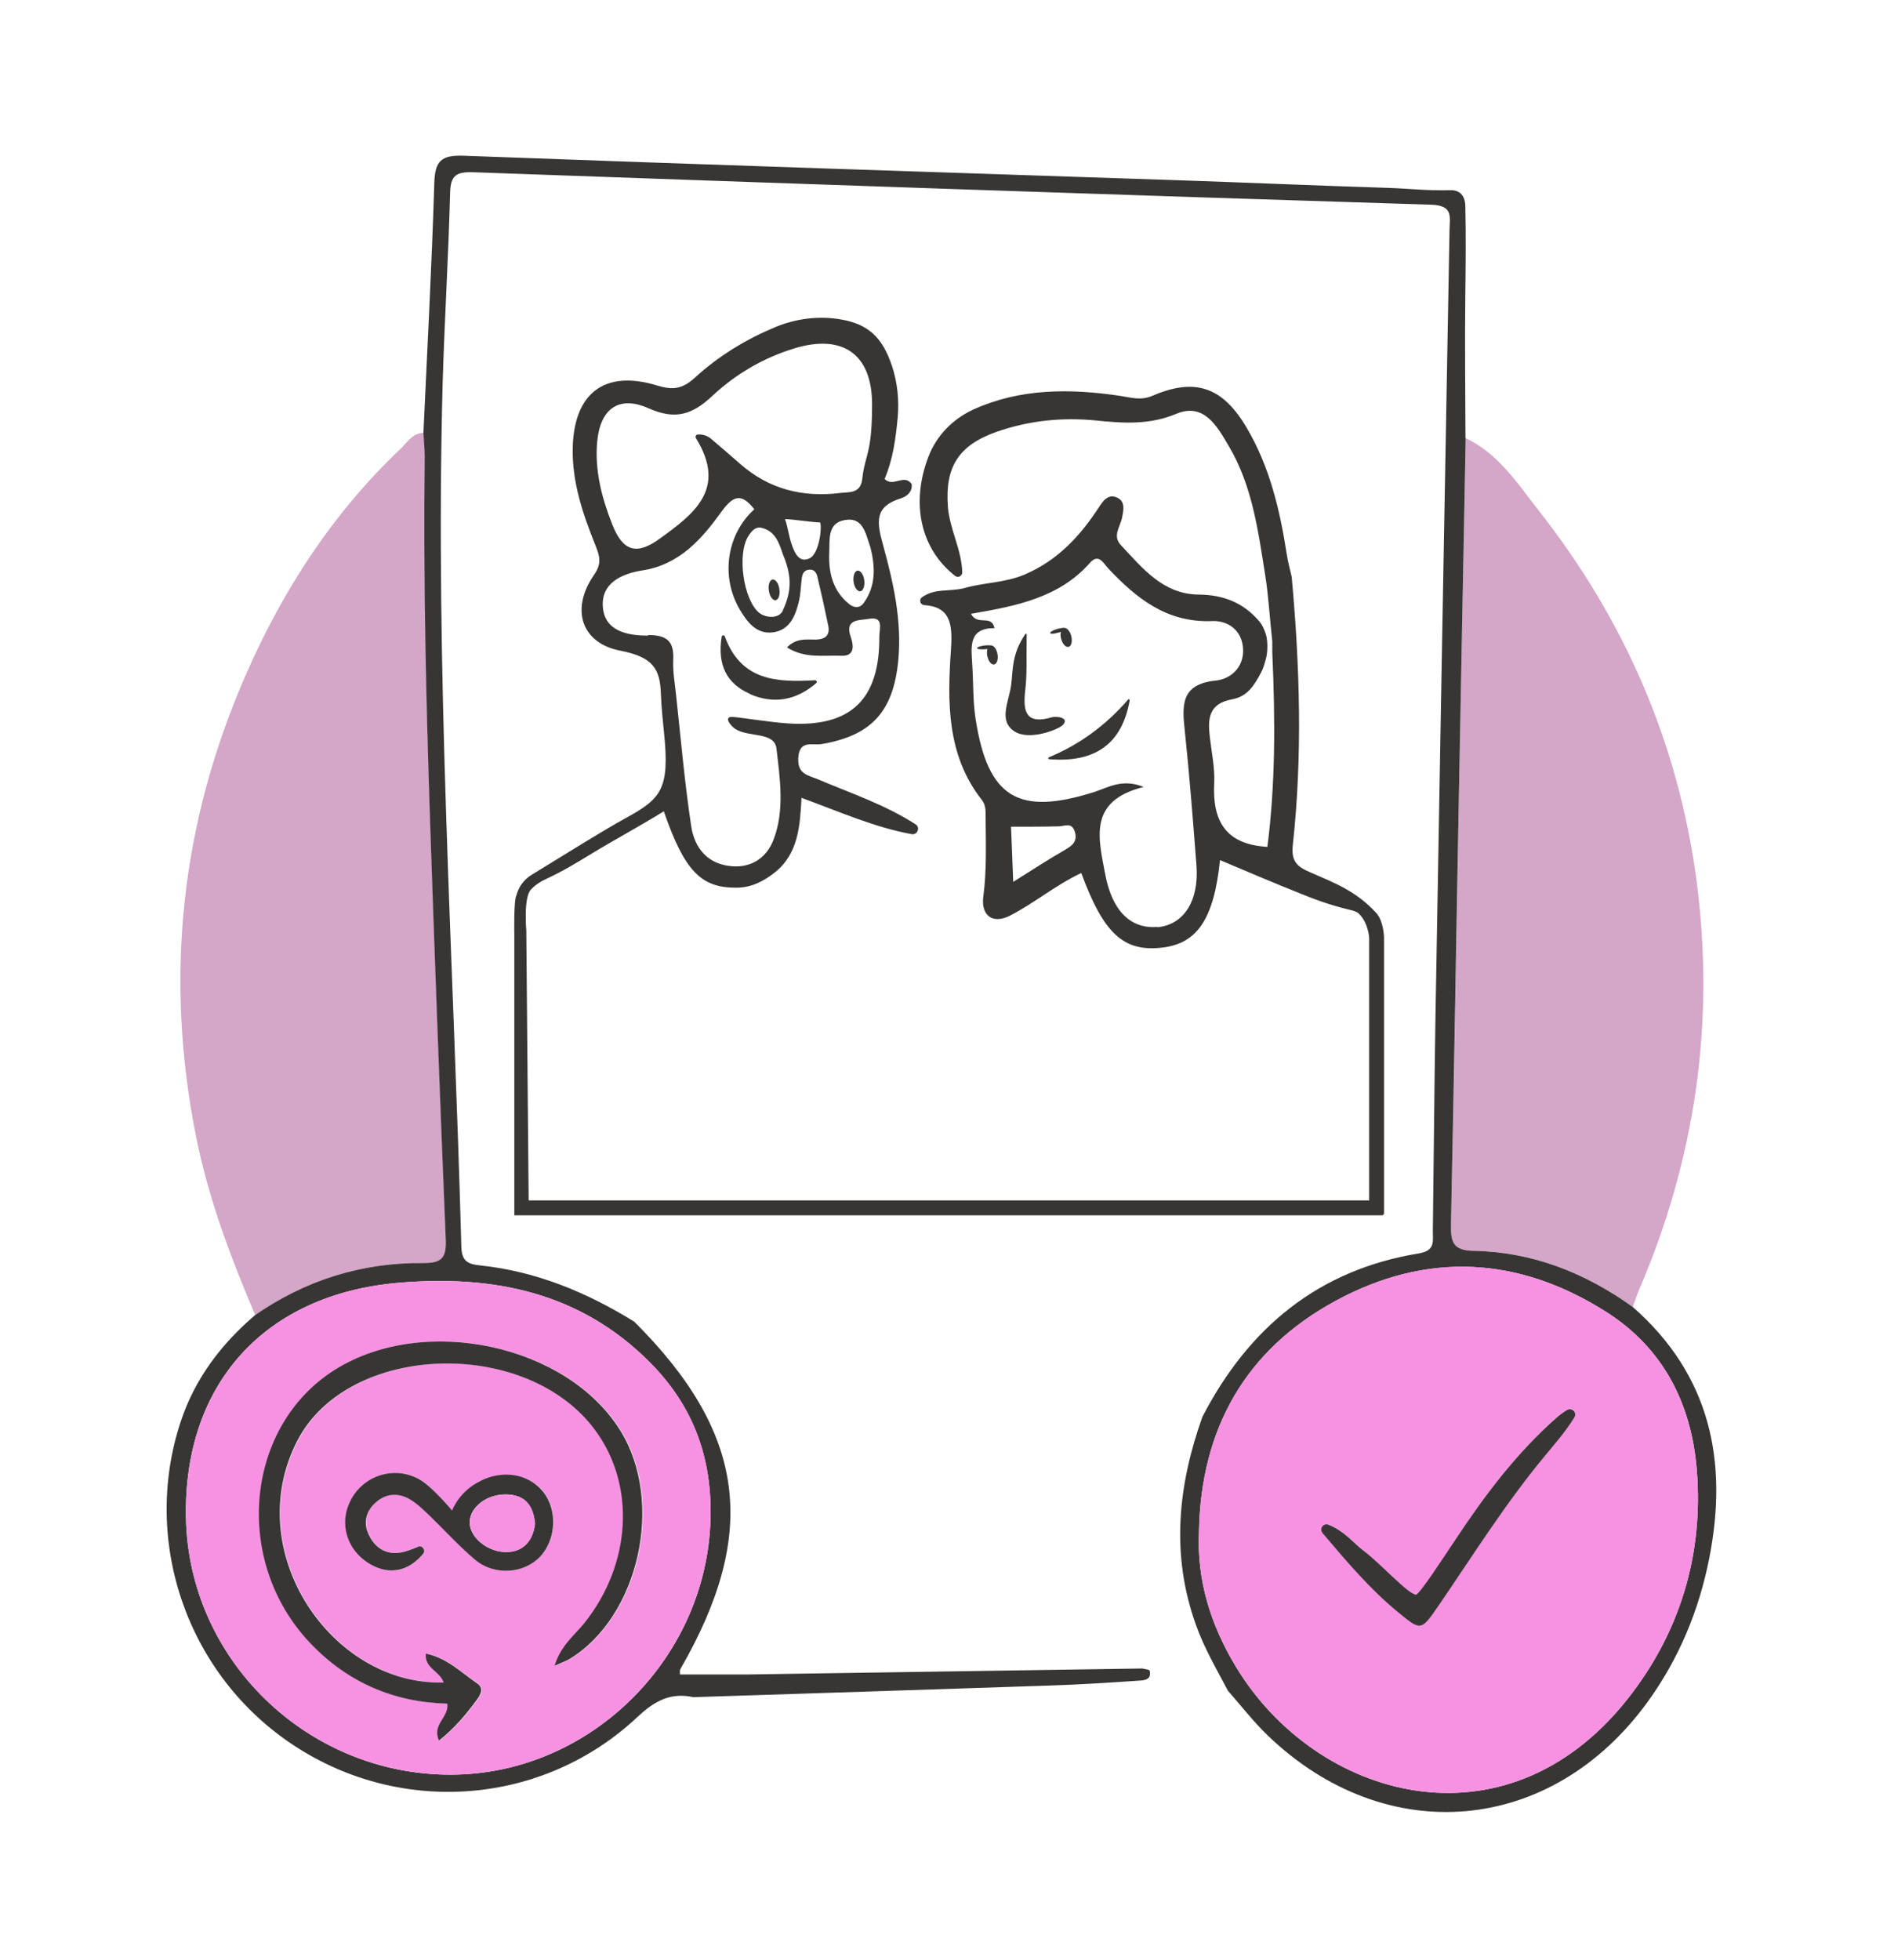 <svg viewBox="0 0 1044 1080" version="1.1" xmlns="http://www.w3.org/2000/svg" data-sanitized-data-name="Layer 1" data-name="Layer 1" id="Layer_1">
  <defs>
    <style>
      .cls-1 {
        fill: none;
      }

      .cls-1, .cls-2, .cls-3, .cls-4 {
        stroke-width: 0px;
      }

      .cls-2 {
        fill: #f792e2;
      }

      .cls-3 {
        fill: #d4a6c8;
      }

      .cls-4 {
        fill: #383634;
      }
    </style>
  </defs>
  <path d="M140.7,724.6c-13.5-31.6-25.5-63.5-32.4-97.3-17.9-88.5-8.7-174,27.6-256.4,20.4-46.4,47.8-88.5,84.9-123.6,3.8-3.6,6.5-8.7,12.7-8.8.3,4.3.8,8.7.7,13-.8,66.4.7,132.7,2.9,199,2.6,77.4,5.5,154.9,8.7,232.3.4,10.1-2,13.2-12.4,13.1-33.8-.3-64.8,9.4-92.7,28.7h0Z" class="cls-3"></path>
  <path d="M807.9,241.4c18.2,8.6,28.8,25.3,40.5,40.2,47.2,60.1,76.8,128.2,86.8,204,10.2,77.7-.7,152.9-31.7,225-1.3,3.1-2.3,6.3-3.5,9.5-26.2-18.9-55.2-30.3-87.6-30.9-11.9-.2-12.9-5.1-12.6-14.9,1.8-79.4,3-158.9,4.4-238.3,1.2-64.9,2.5-129.7,3.7-194.6h0Z" class="cls-3"></path>
  <path d="M807.9,241.4c-1.2,64.9-2.5,129.7-3.7,194.6-1.5,79.4-2.7,158.9-4.4,238.3-.2,9.8.8,14.7,12.6,14.9,32.4.6,61.4,12.1,87.6,30.9,42.6,37.4,52.7,84.7,42.2,138.3-5.7,28.9-16.7,55.4-34,79.3-53,73.1-144.1,81.2-209.3,18.6-8-7.7-14.8-16.5-22.1-24.8-6.2-11.9-13.1-23.5-17.6-36.3-13.9-38.7-9.9-76.8,3.6-114.6,25.4-49,63.9-81,119.3-90,9.1-1.5,7.7-6.7,7.7-12.3.5-38.3.8-76.7,1.4-115,2.5-145.5,5.2-291.1,7.8-436.6.1-7.1,2.2-13.5-10-13.9-176-5.5-352.1-11.6-528.1-17.9-9.3-.3-12.6,1.6-12.8,11.5-.9,34.9-3.1,69.8-4.1,104.7-4.3,158.7,6,317.2,10.3,475.8.2,8.1,3.7,9.6,10.2,10.3,30.9,3.2,58.9,14.8,85.1,31,61.5,61.3,68.8,116.2,25.5,191.3-.6,1-.2,2.4-.3,3.1h36.7c72.7-1.1,145.5-2.2,218.2-3.3,1.4.4,3.8.5,4,1.2,1.2,5-2.8,5.3-5.9,5.5-16.4,1.1-32.9,2.2-49.4,2.7-65.4,2.2-130.8,4.3-196.2,6.4-12.4-2.7-21.2,1.9-30.7,10.8-51.8,48.7-129.8,54.9-189.2,16-58.9-38.5-84.6-112.3-62.7-178.6,7.9-23.8,22.3-42.7,41-58.7,27.9-19.3,58.9-29,92.7-28.7,10.5.1,12.8-3.1,12.4-13.1-3.2-77.4-6.1-154.9-8.7-232.3-2.2-66.3-3.7-132.7-2.9-199,0-4.3-.5-8.7-.7-13,2.1-46,4.6-91.9,6-137.9.4-12,3.9-15.2,16.1-14.8,131.2,4.9,262.4,9.1,393.6,13.5,38.5,1.3,77,3,115.6,4.2,12.6.4,20.2,1.6,35.2,1.3,4.3,0,7.6,2.5,7.8,8.5.4,17.9.2,33.1,0,49.7-.3,26.1,0,52.3.1,78.4h0ZM660.9,843.7c-1.3,27.2,6.6,51.9,20.4,74.7,44,72.8,148.1,102.9,215.6,18,28.9-36.4,42.2-79.6,38.4-126.4-2.9-36.4-18.4-67.3-50.3-87.4-48.3-30.5-98.7-33-148.9-5.8-49.7,27-74.1,70.5-75.2,126.9h0ZM391.7,833.5c.1-32.5-10.5-59.6-33.2-82.6-38.5-38.9-86.5-48.6-139-44.1-73.7,6.4-118.4,55.8-117,129.3,1.4,78.3,66.8,141.8,145.9,141.7,77.8,0,143.1-65.7,143.3-144.3h0Z" class="cls-4"></path>
  <path d="M660.9,843.7c1.1-56.4,25.5-99.9,75.2-126.9,50.1-27.3,100.6-24.7,148.9,5.8,31.9,20.1,47.4,51,50.3,87.4,3.8,46.8-9.5,90-38.4,126.4-67.5,84.9-171.6,54.8-215.6-18-13.8-22.8-21.7-47.5-20.4-74.7h0ZM732.9,840.3c-2.9-1.2-5.5,2.4-3.4,4.8,13.8,16.2,25.8,30.4,40.4,42.5,13.5,11.1,13.2,11.4,23.4-3.5,18.9-27.6,36.6-56,58-81.7,5.6-6.7,11.4-13.3,16.5-21.5,1.7-2.7-1.4-5.8-4.1-4.1-2.1,1.3-3.9,2.6-5.6,4.1-22,19.4-39.4,42.7-55.6,66.9-7.2,10.9-13.4,29.5-21.9,30.7-11,1.5-19-16.5-29.6-24.7-5.4-4.2-9.9-10.1-18.1-13.5h0Z" class="cls-2"></path>
  <path d="M391.7,833.5c-.3,78.6-65.5,144.2-143.3,144.3-79.2,0-144.5-63.4-145.9-141.7-1.3-73.5,43.4-122.9,117-129.3,52.4-4.5,100.4,5.2,139,44.1,22.8,23,33.4,50.1,33.2,82.6h0ZM244.6,927c-61.5,1.6-112.1-72-80.4-133.2,27.9-54,126-57.4,164.1-5.9,22.6,30.5,20,74.2-6,106.5-5.4,6.7-12.8,12.2-16.3,23.4,4.4-2,6.6-2.7,8.5-3.9,38.1-23.3,52.1-86.4,27.8-125.6-29.4-47.4-107.8-64.3-156.9-33.9-50.2,31-57.1,105.7-14.1,150.9,20.6,21.7,46.1,32.6,75.6,33.4.8,7.7-8.7,11.4-4.6,20.3,8.7-6.9,15-14.5,21-22.7,2.3-3.1,3.5-6.4,0-8.8-8.9-6-16.7-14.1-28.3-16.4-.5,8.2,7.5,9.3,9.9,15.9h0ZM233.3,856.2c1.7-2-.4-4.9-2.8-4-3.6,1.4-6.5,2.6-9.6,3.1-8.2,1.5-14.2-2.7-17.6-10-2.9-6.3-1.4-12.6,3.6-17.3,5.5-5.1,12.3-5.9,18.8-2.2,4.1,2.4,7.7,5.9,11.2,9.2,8.4,8,16.2,16.8,25.1,24.3,10.6,9,26.8,7.7,35.8-1.7,9-9.5,9.7-26.1,1.5-36-8.2-9.9-22.3-10.6-34.3-5.8-7.7,3.1-15.7,16.9-15.7,16.9,0,0-10.9-13.4-17.5-17.3-13.1-7.8-30-3.3-37.8,10.1-7.5,13-3.1,28.7,10.3,36.4,10.3,5.9,20.7,4.1,29-5.7h0Z" class="cls-2"></path>
  <path d="M729,844.6c-1.9-2.3.5-5.6,3.3-4.5,8.6,3.4,13.2,9.5,18.7,13.8,10.6,8.1,25.3,24.7,29.6,24.7,2-.4,14.7-19.8,21.9-30.7,16.1-24.3,33.6-47.5,55.6-66.9,1.6-1.4,3.5-2.8,5.6-4.1,2.7-1.7,5.8,1.4,4.1,4.1-5.1,8.2-10.9,14.7-16.5,21.5-21.4,25.8-39.2,54.2-58,81.7-10.2,14.8-9.9,14.6-23.4,3.5-14.7-12.2-26.9-26.5-40.9-43h0Z" class="cls-4"></path>
  <path d="M244.6,927c-2.5-6.6-10.5-7.7-9.9-15.9,11.6,2.3,19.5,10.4,28.3,16.4,3.6,2.4,2.3,5.7,0,8.8-5.9,8.1-12.3,15.8-21,22.7-4.1-8.9,5.5-12.6,4.6-20.3-29.5-.8-55-11.7-75.6-33.4-43-45.2-36-119.9,14.1-150.9,49.1-30.4,127.6-13.5,156.9,33.9,24.3,39.2,10.3,102.3-27.8,125.6-1.9,1.2-4.1,1.9-8.5,3.9,3.4-11.2,10.9-16.7,16.3-23.4,26-32.4,28.6-76,6-106.5-38-51.4-136.2-48.1-164.1,5.9-31.6,61.2,19,134.9,80.4,133.2h0Z" class="cls-4"></path>
  <path d="M230.4,852.2c2.4-1,4.5,2,2.8,4-8.3,9.8-18.7,11.6-29,5.7-13.4-7.7-17.8-23.4-10.3-36.4,7.7-13.4,24.7-17.9,37.8-10.1,7,4.2,17.5,16.9,17.5,16.9,0,0,3.6-10.4,15.7-16.4,12.1-6,26.1-4.1,34.3,5.8,8.2,9.9,7.5,26.5-1.5,36-8.9,9.4-25.2,10.6-35.8,1.7-8.9-7.5-16.7-16.2-25.1-24.3-3.5-3.3-7-6.8-11.2-9.2-6.5-3.7-13.3-2.9-18.8,2.2-5.1,4.7-6.6,11-3.6,17.3,3.3,7.2,9.4,11.4,17.6,10,3.1-.5,6-1.7,9.6-3.1h0ZM294.9,840c-.8-10.3-5.3-16.5-16.1-16.6-10.6-.1-19.6,7-19.9,15-.3,8.1,8.9,16,18.6,16.7,9.7.7,16.1-5.1,17.3-15.1Z" class="cls-4"></path>
  <path d="M294.9,840c-1.3,10-7.6,15.8-17.3,15.1-9.7-.7-19-8.5-18.6-16.7.3-8,9.3-15.1,19.9-15,10.8.1,15.3,6.3,16.1,16.6Z" class="cls-2"></path>
  <g>
    <path d="M579.8,395.2c-13.9,4.1-16.1-2.6-14.7-14.6,1.1-8.8.6-17.9.8-31,0-.4-.5-.6-.7-.3-7.6,11.1-6.8,19.9-7.8,27.9-1.3,9.7-7.1,19.6,1.5,25.6,8.2,5.7,24.7-.9,27-3.4,3.8-4.1-3.8-4.9-6-4.2Z" class="cls-4"></path>
    <path d="M621.8,385.5c-12.1,13.9-26.4,24.6-43.7,31.8-.5.2-.4,1,.2,1,25.5,2.1,40.2-8.6,44.4-32.4,0-.5-.6-.9-.9-.5h0Z" class="cls-4"></path>
    <path d="M413.3,382.4c13.1,5.7,25.4,3.6,36.6-6,.6-.5.2-1.6-.6-1.6-21.2,1.2-40.8.4-49.8-24.2-.3-.8-1.6-.7-1.7.2-2.5,15.7,2.9,26,15.6,31.5h0Z" class="cls-4"></path>
    <path d="M583.4,348.6c.5-.1.9-.3,1.4-.5-.3,1.1-.3,2.4.1,3.8.7,2.9,2.6,4.9,4.1,4.5,1.6-.4,2.2-3,1.5-5.9-.6-2.5-2.1-4.3-3.4-4.5-.7-.2-2.3,0-4.2.5-2.4.7-4.2,1.7-4,2.3s2.2.5,4.6-.3h0Z" class="cls-4"></path>
    <path d="M546.3,355.6c-.8-.1-2-.1-3.3,0-2.5.3-4.4.9-4.4,1.5,0,.6,2.1.8,4.6.6.4,0,.8-.1,1.1-.2-.3,1-.4,2.4-.1,3.9.6,2.9,2.3,5,3.8,4.7s2.4-2.9,1.8-5.8c-.5-2.8-2.1-4.8-3.6-4.7h0Z" class="cls-4"></path>
    <path d="M425.9,319.3c-1.6.2-2.6,2.9-2.1,6.1.4,3.1,2.1,5.5,3.7,5.3s2.6-2.9,2.1-6.1c-.4-3.1-2.1-5.5-3.7-5.3Z" class="cls-4"></path>
    <path d="M472.7,314.4c-1.6.2-2.6,2.9-2.2,6.1.4,3.1,2.1,5.5,3.7,5.3s2.6-2.9,2.2-6.1c-.4-3.1-2.1-5.5-3.7-5.3Z" class="cls-4"></path>
    <g>
      <path d="M363.8,296.9c18.3-13.3,37.3-27.1,19.8-55.3-.5-.8,0-2,1.1-2,.2,0,.4,0,.5,0,2.5,0,4.9.8,6.8,2.4,5.3,4.5,10.7,9,15.9,13.7,16,14.1,34.8,18.7,55.4,16.1,4.8-.6,11.1.5,12-7.8,1.4-13.7,5.4-27.4,5.4-41,0-27.8-16.3-39-43-30.8-16.9,5.2-32.3,14.1-45,26.1-11,10.4-20.4,13.4-35.1,6.9-16.5-7.4-26.8.3-28.4,18.3-1.4,16,2.6,31.2,8.3,45.9,5.8,14.7,13.3,17.1,26.3,7.7h0Z" class="cls-1"></path>
      <path d="M465.3,286.6c-9.2,1.8-7.9,10.6-8.2,17.6-.5,11.2,1.9,21.5,11.2,28.8,2.5,1.9,5.6,2.3,7.8-.8,6.9-9.6,6.3-20.1,3.7-30.6-2.7-7.4-3.8-17.1-14.5-15h0Z" class="cls-1"></path>
      <path d="M653.2,402.8c-1.5-14-2.5-26,16.9-27.9,8.4-.8,15.7-7.3,15.2-17.4-.5-10.3-8.4-15.7-17.1-15.4-25,1-41.7-12.5-57.4-29.2-2.5-2.7-5.2-8.3-9.9-2.9-17,19.2-40.6,23.8-65.6,28.1,3.8,7,11.2,0,13,7.9-14.3,0-12.9,10-12.3,19.7.6,10.2.3,20.6,1.9,30.6,6.7,43.3,23.5,53.2,65.3,40,7.8-2.5,15.5-7.6,27.3-2.8-30.9,7.7-24.9,28.3-21.1,48.5,3.7,19.5,13.7,30,28.7,28.6,14.6-1.3,23.1-14.5,21.6-34.1-1.9-24.6-3.8-49.3-6.4-73.9h0Z" class="cls-1"></path>
      <path d="M583.6,455.3c-8.7.3-17.4.2-26.3.2.4,9.6.7,18.5,1.2,30.4,10.8-6.7,19.7-12.6,29-17.9,4.2-2.4,6.6-4.9,5-9.9-1.7-5.2-5.4-2.9-8.8-2.8Z" class="cls-1"></path>
      <path d="M446.3,307.6c6-2.9,7-19.9,5.5-19.8-2.2.2-15.5-1.8-19.2-1.8,1.5,4,2.1,9.8,3.6,13.7,1.5,4,3.9,10.9,10,7.9Z" class="cls-1"></path>
      <path d="M371,363.8c-.3,6.6.9,13.2,1.6,19.8,2.6,24,4.7,48,8.3,71.9,1.8,12,9,21.2,22.7,22.1,11.1.8,19.1-5.3,22.7-14.7,6.2-16.2,3.5-33.6,1.6-50.1-1.1-9.6-15.6-6-22.9-11-2.2-1.5-6.2-6.3-1.9-6.5,2.8-.1,20.7,2.9,31.2,3.6,34.5,2.1,50.5-13.2,50.3-48.1,0-4,2.7-11.1-5.9-9.5-5,.9-13.5-.3-9.8,10.1,1.8,4.9,2,10.5-5.4,10.2-9.6-.5-19.9,1.6-29.8-4.6,5.3-5.3,10.9-4.2,16-4.3,5.5-.1,7.8-2.6,6.7-7.9-1.9-8.9-3.8-17.7-5.9-26.5-.6-2.3-1.8-4.5-4.8-4.1-3,.4-3.6,2.7-3.9,5.2-.5,4.2-.6,8.5-1.6,12.5-1.9,7.9-5.1,15.6-14.2,16.8-9.1,1.2-14.1-5.6-18.3-12.5-10.7-18.1-7.3-41.4,8-55.3-6.7-8.5-11.1-8.4-18.1,1.3-10.9,15-23.3,29.3-43.7,32.4-11.4,1.7-22.7,6.9-21.7,20.1,1,13.5,13.9,15.8,24.8,15.8,10.3,0,14.3,3.3,13.9,13.6h0Z" class="cls-1"></path>
      <path d="M419.8,290.8c-3.3-.7-5.3,1.8-7.1,4.4-6.3,9.5-3,35,5.8,42.4,3.3,2.8,10.8,3.7,13.2-1.3,5.2-11.1,4.6-19.7,0-31-2.1-6.4-4.2-12.8-11.8-14.5h0Z" class="cls-1"></path>
      <g>
        <path d="M465.3,286.6c-9.2,1.8-7.9,10.6-8.2,17.6-.5,11.2,1.9,21.5,11.2,28.8,2.5,1.9,5.6,2.3,7.8-.8,6.9-9.6,6.3-20.1,3.7-30.6-2.7-7.4-3.8-17.1-14.5-15h0Z" class="cls-1"></path>
        <path d="M583.6,455.3c-8.7.3-17.4.2-26.3.2.4,9.6.7,18.5,1.2,30.4,10.8-6.7,19.7-12.6,29-17.9,4.2-2.4,6.6-4.9,5-9.9-1.7-5.2-5.4-2.9-8.8-2.8Z" class="cls-1"></path>
        <path d="M653.2,402.8c-1.5-14-2.5-26,16.9-27.9,8.4-.8,15.7-7.3,15.2-17.4-.5-10.3-8.4-15.7-17.1-15.4-25,1-41.7-12.5-57.4-29.2-2.5-2.7-5.2-8.3-9.9-2.9-17,19.2-40.6,23.8-65.6,28.1,3.8,7,11.2,0,13,7.9-14.3,0-12.9,10-12.3,19.7.6,10.2.3,20.6,1.9,30.6,6.7,43.3,23.5,53.2,65.3,40,7.8-2.5,15.5-7.6,27.3-2.8-30.9,7.7-24.9,28.3-21.1,48.5,3.7,19.5,13.7,30,28.7,28.6,14.6-1.3,23.1-14.5,21.6-34.1-1.9-24.6-3.8-49.3-6.4-73.9h0Z" class="cls-1"></path>
        <path d="M363.8,296.9c18.3-13.3,37.3-27.1,19.8-55.3-.5-.8,0-2,1.1-2,.2,0,.4,0,.5,0,2.5,0,4.9.8,6.8,2.4,5.3,4.5,10.7,9,15.9,13.7,16,14.1,34.8,18.7,55.4,16.1,4.8-.6,11.1.5,12-7.8,1.4-13.7,5.4-27.4,5.4-41,0-27.8-16.3-39-43-30.8-16.9,5.2-32.3,14.1-45,26.1-11,10.4-20.4,13.4-35.1,6.9-16.5-7.4-26.8.3-28.4,18.3-1.4,16,2.6,31.2,8.3,45.9,5.8,14.7,13.3,17.1,26.3,7.7h0Z" class="cls-1"></path>
        <path d="M419.8,290.8c-3.3-.7-5.3,1.8-7.1,4.4-6.3,9.5-3,35,5.8,42.4,3.3,2.8,10.8,3.7,13.2-1.3,5.2-11.1,4.6-19.7,0-31-2.1-6.4-4.2-12.8-11.8-14.5h0Z" class="cls-1"></path>
        <path d="M446.3,307.6c6-2.9,7-19.9,5.5-19.8-2.2.2-15.5-1.8-19.2-1.8,1.5,4,2.1,9.8,3.6,13.7,1.5,4,3.9,10.9,10,7.9Z" class="cls-1"></path>
        <path d="M371,363.8c-.3,6.6.9,13.2,1.6,19.8,2.6,24,4.7,48,8.3,71.9,1.8,12,9,21.2,22.7,22.1,11.1.8,19.1-5.3,22.7-14.7,6.2-16.2,3.5-33.6,1.6-50.1-1.1-9.6-15.6-6-22.9-11-2.2-1.5-6.2-6.3-1.9-6.5,2.8-.1,20.7,2.9,31.2,3.6,34.5,2.1,50.5-13.2,50.3-48.1,0-4,2.7-11.1-5.9-9.5-5,.9-13.5-.3-9.8,10.1,1.8,4.9,2,10.5-5.4,10.2-9.6-.5-19.9,1.6-29.8-4.6,5.3-5.3,10.9-4.2,16-4.3,5.5-.1,7.8-2.6,6.7-7.9-1.9-8.9-3.8-17.7-5.9-26.5-.6-2.3-1.8-4.5-4.8-4.1-3,.4-3.6,2.7-3.9,5.2-.5,4.2-.6,8.5-1.6,12.5-1.9,7.9-5.1,15.6-14.2,16.8-9.1,1.2-14.1-5.6-18.3-12.5-10.7-18.1-7.3-41.4,8-55.3-6.7-8.5-11.1-8.4-18.1,1.3-10.9,15-23.3,29.3-43.7,32.4-11.4,1.7-22.7,6.9-21.7,20.1,1,13.5,13.9,15.8,24.8,15.8,10.3,0,14.3,3.3,13.9,13.6h0Z" class="cls-1"></path>
        <g>
          <path d="M363.8,296.9c18.3-13.3,37.3-27.1,19.8-55.3-.5-.8,0-2,1.1-2,.2,0,.4,0,.5,0,2.5,0,4.9.8,6.8,2.4,5.3,4.5,10.7,9,15.9,13.7,16,14.1,34.8,18.7,55.4,16.1,4.8-.6,11.1.5,12-7.8,1.4-13.7,5.4-27.4,5.4-41,0-27.8-16.3-39-43-30.8-16.9,5.2-32.3,14.1-45,26.1-11,10.4-20.4,13.4-35.1,6.9-16.5-7.4-26.8.3-28.4,18.3-1.4,16,2.6,31.2,8.3,45.9,5.8,14.7,13.3,17.1,26.3,7.7h0Z" class="cls-1"></path>
          <path d="M465.3,286.6c-9.2,1.8-7.9,10.6-8.2,17.6-.5,11.2,1.9,21.5,11.2,28.8,2.5,1.9,5.6,2.3,7.8-.8,6.9-9.6,6.3-20.1,3.7-30.6-2.7-7.4-3.8-17.1-14.5-15h0Z" class="cls-1"></path>
          <path d="M583.6,455.3c-8.7.3-17.4.2-26.3.2.4,9.6.7,18.5,1.2,30.4,10.8-6.7,19.7-12.6,29-17.9,4.2-2.4,6.6-4.9,5-9.9-1.7-5.2-5.4-2.9-8.8-2.8Z" class="cls-1"></path>
          <path d="M653.2,402.8c-1.5-14-2.5-26,16.9-27.9,8.4-.8,15.7-7.3,15.2-17.4-.5-10.3-8.4-15.7-17.1-15.4-25,1-41.7-12.5-57.4-29.2-2.5-2.7-5.2-8.3-9.9-2.9-17,19.2-40.6,23.8-65.6,28.1,3.8,7,11.2,0,13,7.9-14.3,0-12.9,10-12.3,19.7.6,10.2.3,20.6,1.9,30.6,6.7,43.3,23.5,53.2,65.3,40,7.8-2.5,15.5-7.6,27.3-2.8-30.9,7.7-24.9,28.3-21.1,48.5,3.7,19.5,13.7,30,28.7,28.6,14.6-1.3,23.1-14.5,21.6-34.1-1.9-24.6-3.8-49.3-6.4-73.9h0Z" class="cls-1"></path>
          <path d="M446.3,307.6c6-2.9,7-19.9,5.5-19.8-2.2.2-15.5-1.8-19.2-1.8,1.5,4,2.1,9.8,3.6,13.7,1.5,4,3.9,10.9,10,7.9Z" class="cls-1"></path>
          <path d="M371,363.8c-.3,6.6.9,13.2,1.6,19.8,2.6,24,4.7,48,8.3,71.9,1.8,12,9,21.2,22.7,22.1,11.1.8,19.1-5.3,22.7-14.7,6.2-16.2,3.5-33.6,1.6-50.1-1.1-9.6-15.6-6-22.9-11-2.2-1.5-6.2-6.3-1.9-6.5,2.8-.1,20.7,2.9,31.2,3.6,34.5,2.1,50.5-13.2,50.3-48.1,0-4,2.7-11.1-5.9-9.5-5,.9-13.5-.3-9.8,10.1,1.8,4.9,2,10.5-5.4,10.2-9.6-.5-19.9,1.6-29.8-4.6,5.3-5.3,10.9-4.2,16-4.3,5.5-.1,7.8-2.6,6.7-7.9-1.9-8.9-3.8-17.7-5.9-26.5-.6-2.3-1.8-4.5-4.8-4.1-3,.4-3.6,2.7-3.9,5.2-.5,4.2-.6,8.5-1.6,12.5-1.9,7.9-5.1,15.6-14.2,16.8-9.1,1.2-14.1-5.6-18.3-12.5-10.7-18.1-7.3-41.4,8-55.3-6.7-8.5-11.1-8.4-18.1,1.3-10.9,15-23.3,29.3-43.7,32.4-11.4,1.7-22.7,6.9-21.7,20.1,1,13.5,13.9,15.8,24.8,15.8,10.3,0,14.3,3.3,13.9,13.6h0Z" class="cls-1"></path>
          <path d="M419.8,290.8c-3.3-.7-5.3,1.8-7.1,4.4-6.3,9.5-3,35,5.8,42.4,3.3,2.8,10.8,3.7,13.2-1.3,5.2-11.1,4.6-19.7,0-31-2.1-6.4-4.2-12.8-11.8-14.5h0Z" class="cls-1"></path>
        </g>
      </g>
    </g>
  </g>
  <g>
    <path d="M465.3,286.6c-9.2,1.8-7.9,10.6-8.2,17.6-.5,11.2,1.9,21.5,11.2,28.8,2.5,1.9,5.6,2.3,7.8-.8,6.9-9.6,6.3-20.1,3.7-30.6-2.7-7.4-3.8-17.1-14.5-15h0Z" class="cls-1"></path>
    <path d="M446.3,307.6c6-2.9,7-19.9,5.5-19.8-2.2.2-15.5-1.8-19.2-1.8,1.5,4,2.1,9.8,3.6,13.7,1.5,4,3.9,10.9,10,7.9Z" class="cls-1"></path>
    <path d="M653.2,402.8c-1.5-14-2.5-26,16.9-27.9,8.4-.8,15.7-7.3,15.2-17.4-.5-10.3-8.4-15.7-17.1-15.4-25,1-41.7-12.5-57.4-29.2-2.5-2.7-5.2-8.3-9.9-2.9-17,19.2-40.6,23.8-65.6,28.1,3.8,7,11.2,0,13,7.9-14.3,0-12.9,10-12.3,19.7.6,10.2.3,20.6,1.9,30.6,6.7,43.3,23.5,53.2,65.3,40,7.8-2.5,15.5-7.6,27.3-2.8-30.9,7.7-24.9,28.3-21.1,48.5,3.7,19.5,13.7,30,28.7,28.6,14.6-1.3,23.1-14.5,21.6-34.1-1.9-24.6-3.8-49.3-6.4-73.9h0Z" class="cls-1"></path>
    <path d="M583.6,455.3c-8.7.3-17.4.2-26.3.2.4,9.6.7,18.5,1.2,30.4,10.8-6.7,19.7-12.6,29-17.9,4.2-2.4,6.6-4.9,5-9.9-1.7-5.2-5.4-2.9-8.8-2.8Z" class="cls-1"></path>
    <path d="M363.8,296.9c18.3-13.3,37.3-27.1,19.8-55.3-.5-.8,0-2,1.1-2,.2,0,.4,0,.5,0,2.5,0,4.9.8,6.8,2.4,5.3,4.5,10.7,9,15.9,13.7,16,14.1,34.8,18.7,55.4,16.1,4.8-.6,11.1.5,12-7.8,1.4-13.7,5.4-27.4,5.4-41,0-27.8-16.3-39-43-30.8-16.9,5.2-32.3,14.1-45,26.1-11,10.4-20.4,13.4-35.1,6.9-16.5-7.4-26.8.3-28.4,18.3-1.4,16,2.6,31.2,8.3,45.9,5.8,14.7,13.3,17.1,26.3,7.7h0Z" class="cls-1"></path>
    <path d="M419.8,290.8c-3.3-.7-5.3,1.8-7.1,4.4-6.3,9.5-3,35,5.8,42.4,3.3,2.8,10.8,3.7,13.2-1.3,5.2-11.1,4.6-19.7,0-31-2.1-6.4-4.2-12.8-11.8-14.5h0Z" class="cls-1"></path>
    <path d="M371,363.8c-.3,6.6.9,13.2,1.6,19.8,2.6,24,4.7,48,8.3,71.9,1.8,12,9,21.2,22.7,22.1,11.1.8,19.1-5.3,22.7-14.7,6.2-16.2,3.5-33.6,1.6-50.1-1.1-9.6-15.6-6-22.9-11-2.2-1.5-6.2-6.3-1.9-6.5,2.8-.1,20.7,2.9,31.2,3.6,34.5,2.1,50.5-13.2,50.3-48.1,0-4,2.7-11.1-5.9-9.5-5,.9-13.5-.3-9.8,10.1,1.8,4.9,2,10.5-5.4,10.2-9.6-.5-19.9,1.6-29.8-4.6,5.3-5.3,10.9-4.2,16-4.3,5.5-.1,7.8-2.6,6.7-7.9-1.9-8.9-3.8-17.7-5.9-26.5-.6-2.3-1.8-4.5-4.8-4.1-3,.4-3.6,2.7-3.9,5.2-.5,4.2-.6,8.5-1.6,12.5-1.9,7.9-5.1,15.6-14.2,16.8-9.1,1.2-14.1-5.6-18.3-12.5-10.7-18.1-7.3-41.4,8-55.3-6.7-8.5-11.1-8.4-18.1,1.3-10.9,15-23.3,29.3-43.7,32.4-11.4,1.7-22.7,6.9-21.7,20.1,1,13.5,13.9,15.8,24.8,15.8,10.3,0,14.3,3.3,13.9,13.6h0Z" class="cls-1"></path>
    <path d="M701.3,359.3c1.7,38.4,1.7,72.9-2.7,107.3-23.1-1.3-30.4-14.4-29.3-35.1.4-8.3-1.4-16.7-2.4-25.1-1.2-10.2-.9-18.7,12.3-21.1,8.3-1.5,12.2-7.6,16.1-15.1,1.1-2.1,1.8-4.7,2.5-7.2,1-3.7,1.1-9.8,0-13.4-.9-2.9-2-5.3-3.8-7.4-8.5-10-19.5-14.5-33.3-14.6-19.6-.2-30.9-14.5-42.8-27.2-4.9-5.1-.4-10.1.6-15.2.8-4.1,2-9-2.9-11.1-4.9-2.2-7.8,2.2-10,5.6-10.4,15.9-22.8,29.2-40.9,36.9-10.9,4.6-22.5,4.3-33.4,7.5-8.2,2-16-.1-23.1,5-1.8,1.3-1,4.1,1.2,4.3,14.1.9,15.8,9.8,14.8,24.2-2,28.8-2.5,58.3,16.9,83,2.6,3.3,2.1,6.7,2.2,10.2.1,15.3.6,29-1.3,43.3-1.3,10.5,5.3,15.2,14.7,10.4,13.8-7.1,24.3-16.3,39.3-23.5,12.4,33.6,23.4,43.6,44.7,41.1,19.4-2.3,28.4-15.9,31.8-48.2,16.4,7,31,13.1,43.5,18.1,7.9,3.2,16.1,6.4,27.6,9.2.6.1,1.2.3,1.7.4,0,0,2.6.7,3.5,1.6,5.5,5.1,5.9,13.5,5.9,13.5v144.7h-463.3l-1.3-148.7s-1.6-18.2,2.5-22.5h0c2.3-2.5,5.1-4.4,8.2-5.8,9.9-4.6,16.1-8.5,24.9-13.8,13.3-8.1,27-15.4,40.2-23.6,11.4,33,20.6,42.2,39.9,42.1,8.5,0,15.4-3.7,21.4-8.5,12.8-10.2,13.8-25.6,14.6-41,20.6,7.5,40,16.2,60.7,20,3.2.6,4.9-3.7,2.2-5.4-16.7-10.8-35.6-17.1-53.8-24.8-5.4-2.3-11.3-2.7-10.9-11.6.5-10.3,7.7-7,12.7-7.8,27.4-4.6,39.6-17.7,42.4-45.7,2.2-22.1-2.7-43.5-8.4-64.2-3.6-12.9-4.6-21.1,10.1-25.6,2.6-.8,6.4-3.5,5.7-7.8-4.1-5.9-10.2,2-14.9-2.8,4.6-10.8,6.1-22.1,7.2-33.6.9-9.7-.1-19.6-3.2-28.9-5.3-15.6-13-22.8-28.1-25.4-12.2-2.1-24.7-.5-36.1,4.2-16.3,6.8-31.3,15.9-44.5,28-6.8,6.2-12.2,6.8-20.7,4.2-28.7-8.8-45.7,4-46.5,34-.5,19.2,5.6,36.9,12.6,54.3,2.3,5.8,3.5,9.8-.9,16.1-12.9,18.6-7.2,37.5,14.5,41.7,17.9,3.5,22,9.8,22.4,24.1.2,6.2,1.1,15.1,1.7,21,3.3,31.3-1.7,36.5-21,47.1-12.7,7-28.3,16.8-51.8,31.2-4.2,2.5-7.3,6.6-8.5,11.3,0,0,0,0,0,0-1.6,2.6-1.2,21.7-1.2,21.7v154.7h478.2c.7,0,1.2-.5,1.2-1.2v-151.6s0-9.1-4.4-13.9c-11.2-12.1-22.6-16.3-36.8-22.5-6.9-3-10-6-9.1-14.7,5.4-49.3,3.9-98.6-.6-147.9-.9-4.1-2.1-8.2-2.7-12.3-3.8-24.6-9.5-48.7-22.4-70.3-13.1-22-28.2-27.2-51.5-17.2-6.4,2.8-11.7,1.1-17.4.2-28.3-4.3-55.8-4.2-81.4,7.4-11.4,5.2-20.5,14.5-24.9,26.2-9.7,25.4-4.4,50.6,14.8,65.5,1.6,1.3,4,0,3.9-2-.3-12.4-6.9-23.6-7.9-36-1.7-21.9,5.8-33.9,26.6-41.3,18-6.3,36.4-8.2,55.2-6.3,15,1.5,29.2,2.5,44.1-3.7,15.4-6.4,22.6,7.1,29,17.9,12.9,21.8,16.1,46.6,20,71,1.8,11.3,2.4,22.7,3.9,36.5v5.9c0,0,0,0,0,0ZM587.5,468c-9.3,5.3-18.2,11.1-29,17.9-.5-11.8-.8-20.8-1.2-30.4,9,0,17.7,0,26.3-.2,3.4-.1,7.1-2.4,8.8,2.8,1.6,5-.7,7.5-5,9.9ZM638,510.7c-14.9,1.3-25-9.1-28.7-28.6-3.8-20.2-9.8-40.8,21.1-48.5-11.8-4.8-19.5.3-27.3,2.8-41.8,13.2-58.5,3.2-65.3-40-1.6-10.1-1.2-20.4-1.9-30.6-.6-9.7-2-19.8,12.3-19.7-1.8-7.9-9.2-.9-13-7.9,25.1-4.3,48.7-8.9,65.6-28.1,4.8-5.4,7.4.2,9.9,2.9,15.6,16.6,32.4,30.2,57.4,29.2,8.8-.4,16.6,5.1,17.1,15.4.5,10.1-6.8,16.6-15.2,17.4-19.4,2-18.4,13.9-16.9,27.9,2.6,24.6,4.5,49.2,6.4,73.9,1.5,19.6-7,32.8-21.6,34.1h0ZM476.1,332.2c-2.2,3.1-5.3,2.7-7.8.8-9.3-7.3-11.7-17.6-11.2-28.8.3-7-1-15.8,8.2-17.6,10.7-2.1,11.8,7.6,14.5,15,2.6,10.5,3.2,21-3.7,30.6ZM329.2,243.3c1.6-18,11.9-25.7,28.4-18.3,14.7,6.5,24,3.5,35.1-6.9,12.7-11.9,28-20.9,45-26.1,26.7-8.2,43,3,43,30.8s-3.9,27.3-5.4,41c-.9,8.3-7.2,7.2-12,7.8-20.7,2.6-39.5-2-55.4-16.1-5.2-4.6-10.6-9.1-15.9-13.7-1.9-1.6-4.3-2.5-6.8-2.4-.2,0-.4,0-.5,0-1,0-1.6,1.1-1.1,2,17.5,28.2-1.5,42-19.8,55.3-13,9.5-20.5,7-26.3-7.7-5.8-14.7-9.8-29.9-8.3-45.9h0ZM432.6,286c3.6,0,17,2,19.2,1.8,1.5-.1.4,16.8-5.5,19.8-6.2,3-8.6-3.9-10-7.9-1.4-3.9-2.1-9.7-3.6-13.7h0ZM431.6,336.3c-2.3,5-9.8,4.1-13.2,1.3-8.8-7.4-12.2-32.8-5.8-42.4,1.8-2.7,3.8-5.1,7.1-4.4,7.5,1.7,9.7,8.1,11.8,14.5,4.7,11.2,5.3,19.8,0,31h0ZM357.1,350.2c-11,0-23.8-2.3-24.8-15.8-1-13.1,10.3-18.3,21.7-20.1,20.5-3.1,32.9-17.4,43.7-32.4,7-9.7,11.4-9.7,18.1-1.3-15.3,13.8-18.7,37.2-8,55.3,4.1,6.9,9.2,13.7,18.3,12.5,9.1-1.2,12.3-8.9,14.2-16.8,1-4.1,1.1-8.3,1.6-12.5.3-2.5.9-4.8,3.9-5.2,3.1-.4,4.3,1.8,4.8,4.1,2.1,8.8,4.1,17.7,5.9,26.5,1.1,5.3-1.2,7.7-6.7,7.9-5.1.1-10.7-1.1-16,4.3,9.9,6.3,20.2,4.2,29.8,4.6,7.4.4,7.1-5.2,5.4-10.2-3.7-10.3,4.8-9.2,9.8-10.1,8.6-1.6,5.9,5.5,5.9,9.5.3,34.9-15.7,50.3-50.3,48.1-10.6-.7-28.5-3.7-31.2-3.6-4.3.2-.3,5,1.9,6.5,7.3,5,21.8,1.4,22.9,11,1.9,16.4,4.6,33.9-1.6,50.1-3.6,9.5-11.6,15.5-22.7,14.7-13.7-1-20.9-10.1-22.7-22.1-3.6-23.8-5.7-47.9-8.3-71.9-.7-6.6-1.9-13.2-1.6-19.8.5-10.3-3.6-13.6-13.9-13.6h0Z" class="cls-4"></path>
  </g>
</svg>